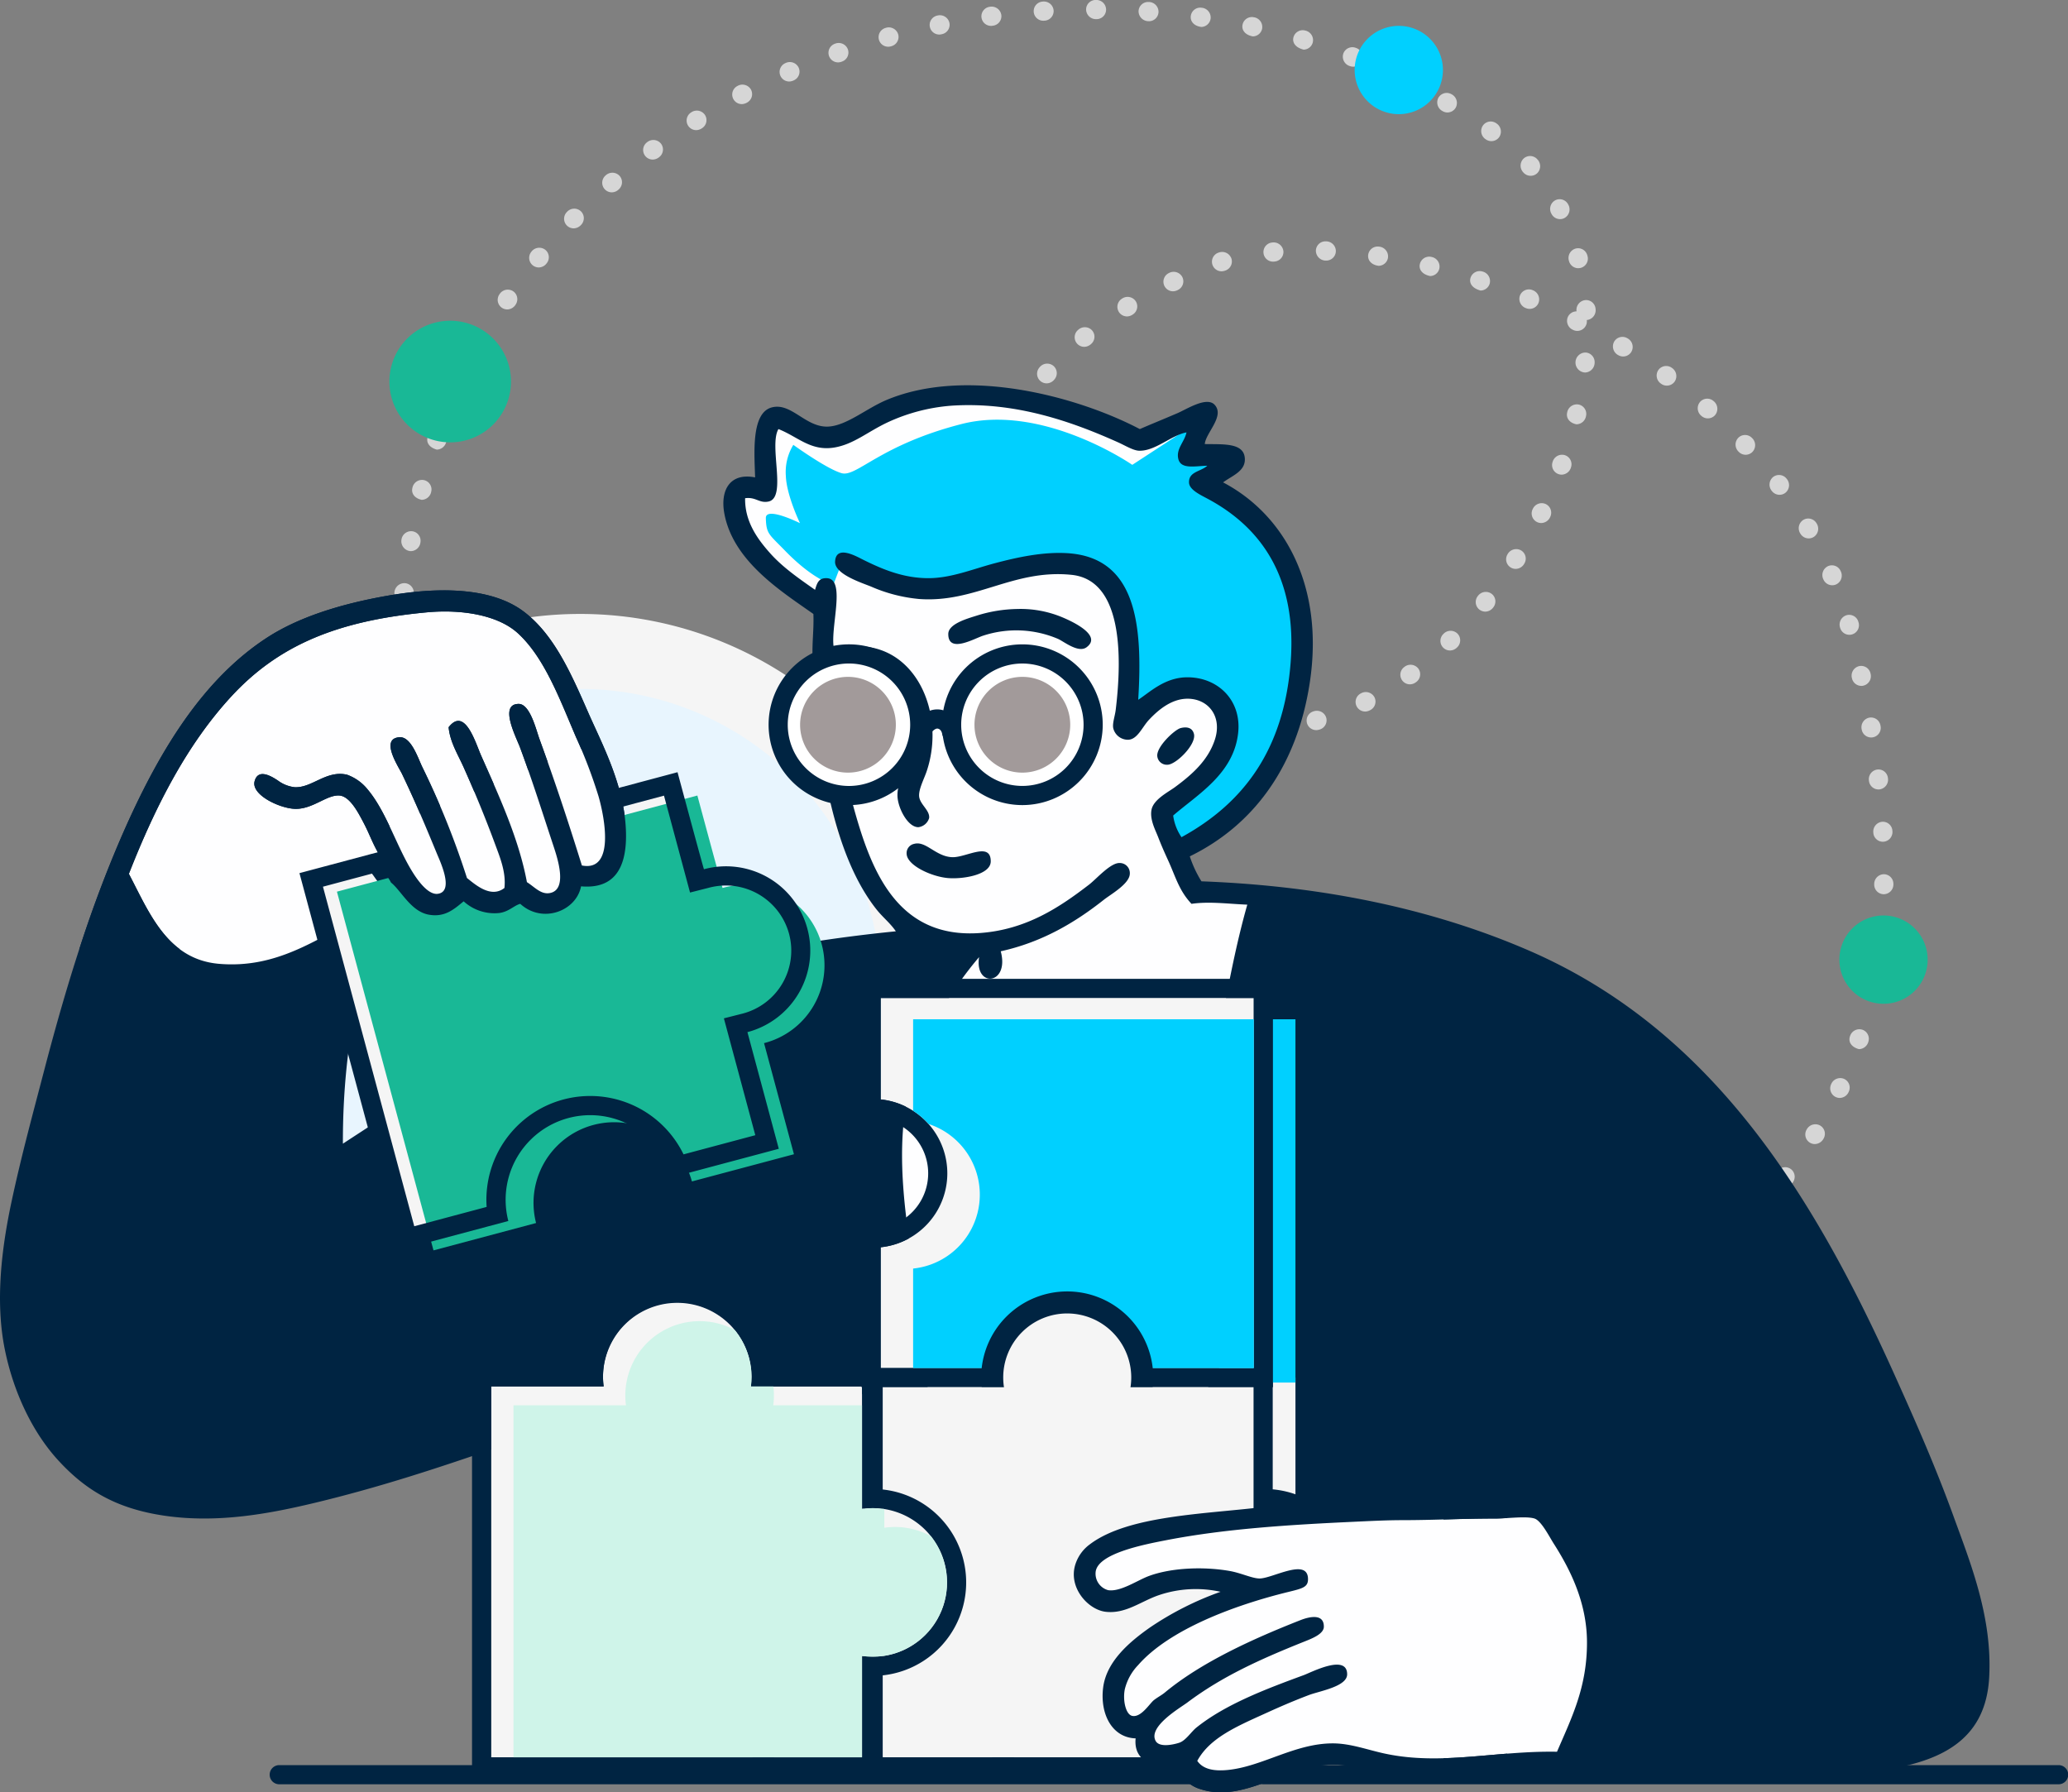<?xml version="1.0" encoding="UTF-8"?> <svg xmlns="http://www.w3.org/2000/svg" xmlns:xlink="http://www.w3.org/1999/xlink" width="452" height="391.687" viewBox="0 0 452 391.687"><rect x="0" y="0" width="452" height="391.687" fill="#808080" stroke="none"/><defs><style>.a{fill:#c9ede2;}.a,.b{clip-rule:evenodd;}.b,.i,.s{fill:#00d0ff;}.c,.p{fill:#f5f5f5;}.c,.d,.h,.i,.j,.k,.m,.r{fill-rule:evenodd;}.d{fill:#e8f5fe;}.e{fill:#ffce1e;}.f{fill:#d6d6d6;}.g,.k{fill:#002442;}.h{fill:#19b896;}.j{fill:#fefeff;}.l{mix-blend-mode:screen;isolation:isolate;}.m,.o{fill:#a29a9a;}.n{fill:#fff;}.q{clip-path:url(#a);}.r{fill:#cff4e9;}.t{clip-path:url(#b);}</style><clipPath id="a"><path class="a" d="M4282.538,947.546a16.478,16.478,0,0,0-2.34.168V920.953h-24.276a16.436,16.436,0,0,0,.143-2.156,16.24,16.24,0,0,0-32.479,0,16.607,16.607,0,0,0,.142,2.156h-24.583v81.052H4280.2V979.854a16.46,16.46,0,0,0,2.34.168,16.238,16.238,0,1,0,0-32.477Z" transform="translate(-4199.144 -902.56)"></path></clipPath><clipPath id="b"><path class="b" d="M4252.735,860.7v22.166a16.24,16.24,0,0,1,0,32.308v26.4h81.555V860.7Z" transform="translate(-4252.735 -860.698)"></path></clipPath></defs><g transform="translate(-4131.56 -723.402)"><path class="c" d="M4241.8,807.864a82.1,82.1,0,1,1-82.1,82.1A82.1,82.1,0,0,1,4241.8,807.864Z" transform="translate(16.56 49.705)"></path><path class="d" d="M4235.728,818.179a65.714,65.714,0,1,1-65.715,65.713A65.714,65.714,0,0,1,4235.728,818.179Z" transform="translate(22.629 55.775)"></path><g transform="translate(4217.202 723.402)"><path class="e" d="M4329.352,917.828a2.093,2.093,0,0,1-.747-4.049,2.117,2.117,0,0,1,2.791,1.2,2.092,2.092,0,0,1-1.235,2.691A2.2,2.2,0,0,1,4329.352,917.828Z" transform="translate(-4102.037 -611.457)"></path><path class="f" d="M4423.445,1025.8a2.093,2.093,0,0,1-.737-4.052,2.139,2.139,0,0,1,2.867,1.156,2.093,2.093,0,0,1-1.221,2.7A2.443,2.443,0,0,1,4423.445,1025.8Zm10.712-4.135a2.094,2.094,0,0,1-.759-4.046,2.135,2.135,0,0,1,2.869,1.1,2.1,2.1,0,0,1-1.157,2.727A2.5,2.5,0,0,1,4434.157,1021.661Zm10.635-4.327a2.093,2.093,0,0,1-.824-4.017,2.14,2.14,0,0,1,2.916,1.031,2.092,2.092,0,0,1-1.1,2.747A2.4,2.4,0,0,1,4444.792,1017.334Zm10.321-5.012a2.093,2.093,0,0,1-1.081-3.887,2.134,2.134,0,0,1,3.021.608,2.091,2.091,0,0,1-.7,2.877A2.3,2.3,0,0,1,4455.113,1012.322Zm9.6-6.266a2.093,2.093,0,0,1-1.208-3.8,2.14,2.14,0,0,1,3.063.4,2.093,2.093,0,0,1-.5,2.918A2.285,2.285,0,0,1,4464.718,1006.056Zm9.1-6.97a2.093,2.093,0,0,1-1.336-3.706,2.132,2.132,0,0,1,3.066.135,2.092,2.092,0,0,1-.231,2.951A2.271,2.271,0,0,1,4473.819,999.085Zm8.449-7.745a2.093,2.093,0,0,1-1.49-3.561,2.146,2.146,0,0,1,3.1-.143,2.1,2.1,0,0,1,0,2.963A2.209,2.209,0,0,1,4482.268,991.34Zm7.621-8.559a2.093,2.093,0,0,1-1.629-3.4,2.137,2.137,0,0,1,3.042-.475,2.092,2.092,0,0,1,.347,2.94A2.215,2.215,0,0,1,4489.889,982.781Zm6.619-9.366a2.095,2.095,0,0,1-1.774-3.2,2.136,2.136,0,0,1,2.969-.829,2.089,2.089,0,0,1,.686,2.878A2.192,2.192,0,0,1,4496.508,973.415Zm5.449-10.079a2.1,2.1,0,0,1-1.9-2.975,2.142,2.142,0,0,1,2.867-1.179,2.091,2.091,0,0,1,1,2.785A2.17,2.17,0,0,1,4501.957,963.336Zm4.2-10.665c-1.748-.462-2.35-1.644-1.99-2.743a2.138,2.138,0,0,1,2.708-1.509,2.093,2.093,0,0,1,1.325,2.646A2.159,2.159,0,0,1,4506.156,952.671Zm-315.379-5.814a2.188,2.188,0,1,1,2.1-2.208A2.141,2.141,0,0,1,4190.776,946.857Zm318.321-5.263a2.171,2.171,0,0,1-2.054-2.51,2.145,2.145,0,0,1,2.525-1.809,2.091,2.091,0,0,1,1.611,2.483A2.15,2.15,0,0,1,4509.1,941.595Zm-318.217-6.209a2.093,2.093,0,0,1-2.092-2.07,2.141,2.141,0,0,1,2.069-2.3,2.1,2.1,0,0,1,2.116,2.071,2.138,2.138,0,0,1-2.067,2.3Zm319.979-5.12a2.182,2.182,0,1,1,.223-4.357,2.092,2.092,0,0,1,1.878,2.289A2.153,2.153,0,0,1,4510.86,930.266ZM4190.6,923.92a2.094,2.094,0,0,1-2.089-2,2.147,2.147,0,0,1,2.015-2.367,2.091,2.091,0,0,1,2.161,2.024,2.133,2.133,0,0,1-1.992,2.341C4190.665,923.92,4190.633,923.92,4190.6,923.92Zm320.968-5.1a2.1,2.1,0,0,1-2.092-2.14,2.141,2.141,0,0,1,2.1-2.23,2.1,2.1,0,0,1,2.093,2.141A2.141,2.141,0,0,1,4511.569,918.822Zm-321.481-6.362a2.1,2.1,0,0,1-2.089-2,2.135,2.135,0,0,1,1.966-2.365,2.073,2.073,0,0,1,2.205,1.976,2.146,2.146,0,0,1-1.987,2.388C4190.152,912.459,4190.12,912.46,4190.088,912.46Zm321.283-5.107a2.09,2.09,0,0,1-2.086-1.978,2.145,2.145,0,0,1,1.987-2.389,2.093,2.093,0,0,1,2.183,2,2.132,2.132,0,0,1-1.965,2.364C4511.449,907.353,4511.411,907.353,4511.371,907.353Zm-321.961-6.344a2.093,2.093,0,0,1-2.085-1.955,2.136,2.136,0,0,1,1.938-2.408,2.092,2.092,0,0,1,2.228,1.949,2.142,2.142,0,0,1-1.938,2.41C4189.5,901.007,4189.456,901.009,4189.41,901.009Zm321-5.083a2.094,2.094,0,0,1-2.077-1.863,2.134,2.134,0,0,1,1.809-2.489,2.081,2.081,0,0,1,2.329,1.827,2.145,2.145,0,0,1-1.826,2.511A1.956,1.956,0,0,1,4510.406,895.926Zm-321.8-6.36a2.1,2.1,0,0,1-2.087-1.954,2.134,2.134,0,0,1,1.916-2.408,2.094,2.094,0,0,1,2.246,1.927,2.145,2.145,0,0,1-1.933,2.43C4188.7,889.564,4188.651,889.566,4188.6,889.566Zm187.6-4.9a2.093,2.093,0,0,1-.068-4.186,2.114,2.114,0,0,1,2.341,1.971,2.091,2.091,0,0,1-1.976,2.2C4376.253,884.668,4376.229,884.668,4376.206,884.668Zm132.594-.1a2.092,2.092,0,0,1-2.062-1.749,2.138,2.138,0,0,1,1.687-2.588,2.092,2.092,0,0,1,2.411,1.716,2.1,2.1,0,0,1-2.036,2.621Zm-143.82-.8c-1.728-.308-2.46-1.411-2.231-2.545a2.089,2.089,0,0,1,2.467-1.636,2.133,2.133,0,0,1,1.819,2.48A2.094,2.094,0,0,1,4364.98,883.771Zm22.53-.807a2.093,2.093,0,0,1-.534-4.117,2.14,2.14,0,0,1,2.73,1.426,2.1,2.1,0,0,1-1.469,2.57A2.594,2.594,0,0,1,4387.51,882.964Zm-33.458-2.618a2.094,2.094,0,0,1-.842-.178,2.137,2.137,0,0,1-1.243-2.821,2.09,2.09,0,0,1,2.753-1.088,2.143,2.143,0,0,1,1.25,2.837A2.092,2.092,0,0,1,4354.052,880.346Zm44.161-1.444a2.093,2.093,0,0,1-.927-3.97,2.137,2.137,0,0,1,2.961.859,2.091,2.091,0,0,1-.935,2.808A2.373,2.373,0,0,1,4398.213,878.9Zm-210.439-.78a2.091,2.091,0,0,1-2.089-2,2.136,2.136,0,0,1,1.967-2.365,2.083,2.083,0,0,1,2.2,1.974,2.144,2.144,0,0,1-1.987,2.389C4187.837,878.122,4187.806,878.122,4187.774,878.122Zm156.235-3.29a2.073,2.073,0,0,1-1.175-.362,2.131,2.131,0,0,1-.724-2.982,2.091,2.091,0,0,1,2.9-.6,2.146,2.146,0,0,1,.734,3.026A2.093,2.093,0,0,1,4344.009,874.832Zm162.646-1.534a2.1,2.1,0,0,1-2.044-1.657,2.141,2.141,0,0,1,1.568-2.662,2.093,2.093,0,0,1,2.487,1.606,2.139,2.139,0,0,1-1.571,2.666A2.1,2.1,0,0,1,4506.656,873.3ZM4408,872.952a2.094,2.094,0,0,1-1.232-3.788,2.141,2.141,0,0,1,3.069.353,2.1,2.1,0,0,1-.458,2.926A2.268,2.268,0,0,1,4408,872.952Zm-73.1-5.08a2.077,2.077,0,0,1-1.408-.547,2.13,2.13,0,0,1-.3-3.051,2.1,2.1,0,0,1,2.955-.186,2.148,2.148,0,0,1,.3,3.1A2.093,2.093,0,0,1,4334.9,867.872Zm-147.333-1.217a2.1,2.1,0,0,1-2.095-2.116,2.147,2.147,0,0,1,2.1-2.251,2.1,2.1,0,0,1,2.092,2.14A2.133,2.133,0,0,1,4187.569,866.655Zm229.195-1.1a2.093,2.093,0,0,1-1.457-3.6,2.136,2.136,0,0,1,3.079-.092,2.1,2.1,0,0,1-.022,2.961A2.24,2.24,0,0,1,4416.764,865.557Zm87.281-3.428a2.093,2.093,0,0,1-2.018-1.542,2.145,2.145,0,0,1,1.437-2.751,2.091,2.091,0,0,1,2.559,1.489,2.1,2.1,0,0,1-1.978,2.805Zm-177.013-2.577a2.084,2.084,0,0,1-1.655-.812,2.139,2.139,0,0,1,.257-3.078,2.1,2.1,0,0,1,2.938.367,2.142,2.142,0,0,1-.259,3.085A2.083,2.083,0,0,1,4327.031,859.553Zm97.437-2.489a2.094,2.094,0,0,1-1.63-3.4,2.141,2.141,0,0,1,3.054-.465,2.091,2.091,0,0,1,.326,2.942A2.2,2.2,0,0,1,4424.468,857.064Zm-236.294-1.854a2.183,2.183,0,1,1,.2-4.36,2.1,2.1,0,0,1,1.9,2.27A2.153,2.153,0,0,1,4188.174,855.21ZM4500.3,851.3a2.1,2.1,0,0,1-1.926-1.269,2.146,2.146,0,0,1,1.048-2.926,2.091,2.091,0,0,1,2.736,1.128,2.135,2.135,0,0,1-1.035,2.9A2.077,2.077,0,0,1,4500.3,851.3Zm-179.232-1.514a2.094,2.094,0,0,1-1.9-1.223,2.148,2.148,0,0,1,.976-2.95,2.1,2.1,0,0,1,2.765,1.059,2.136,2.136,0,0,1-.966,2.923A2.089,2.089,0,0,1,4321.07,849.787Zm110.047-2.063a2.093,2.093,0,0,1-1.774-3.2,2.148,2.148,0,0,1,3.009-.805,2.093,2.093,0,0,1,.626,2.893A2.173,2.173,0,0,1,4431.117,847.723Zm-241.478-3.878a2.165,2.165,0,0,1-2.064-2.465,2.133,2.133,0,0,1,2.437-1.873,2.093,2.093,0,0,1,1.72,2.408A2.162,2.162,0,0,1,4189.639,843.846Zm305.517-2.783a2.1,2.1,0,0,1-1.807-1.031,2.147,2.147,0,0,1,.658-3.031,2.1,2.1,0,0,1,2.864.758,2.138,2.138,0,0,1-.654,3.013A2.1,2.1,0,0,1,4495.156,841.063Zm-177.237-2.26a2.1,2.1,0,0,1-2.072-1.814,2.146,2.146,0,0,1,1.8-2.537,2.086,2.086,0,0,1,2.33,1.824,2.133,2.133,0,0,1-1.776,2.508A2.075,2.075,0,0,1,4317.918,838.8Zm118.782-1.1a2.095,2.095,0,0,1-1.881-3.012,2.139,2.139,0,0,1,2.88-1.128,2.094,2.094,0,0,1,.965,2.8A2.177,2.177,0,0,1,4436.7,837.7ZM4192,832.633c-1.649-.359-2.317-1.5-2.026-2.621a2.137,2.137,0,0,1,2.6-1.673,2.092,2.092,0,0,1,1.5,2.554A2.157,2.157,0,0,1,4192,832.633Zm296.782-1.1a2.087,2.087,0,0,1-1.666-.823,2.147,2.147,0,0,1,.309-3.1,2.1,2.1,0,0,1,2.928.438,2.133,2.133,0,0,1-.3,3.053A2.076,2.076,0,0,1,4488.786,831.535Zm-170.478-4.141a2.178,2.178,0,1,1,.449-4.325,2.1,2.1,0,0,1,1.637,2.467A2.149,2.149,0,0,1,4318.308,827.394Zm122.856-.264a2.065,2.065,0,0,1-.711-.125,2.091,2.091,0,0,1-1.257-2.68,2.136,2.136,0,0,1,2.724-1.436,2.1,2.1,0,0,1,1.279,2.67A2.173,2.173,0,0,1,4441.164,827.13Zm40.212-4.346a2.092,2.092,0,0,1-1.526-.661,2.14,2.14,0,0,1-.03-3.091,2.093,2.093,0,0,1,2.96.094,2.14,2.14,0,0,1,.029,3.091A2.088,2.088,0,0,1,4481.376,822.784ZM4195.3,821.658c-1.787-.505-2.359-1.7-1.973-2.789a2.137,2.137,0,0,1,2.722-1.453,2.093,2.093,0,0,1,1.287,2.667A2.168,2.168,0,0,1,4195.3,821.658Zm126.835-5.031a2.094,2.094,0,0,1-1.855-3.058,2.146,2.146,0,0,1,2.915-1.052,2.1,2.1,0,0,1,.882,2.829A2.176,2.176,0,0,1,4322.133,816.627Zm122.272-.5c-1.588-.305-2.3-1.425-2.044-2.554a2.143,2.143,0,0,1,2.57-1.754,2.093,2.093,0,0,1,1.55,2.521A2.148,2.148,0,0,1,4444.4,816.127Zm28.708-1.295a2.087,2.087,0,0,1-1.383-.524,2.132,2.132,0,0,1-.343-3.048,2.089,2.089,0,0,1,2.95-.23,2.147,2.147,0,0,1,.348,3.094A2.09,2.09,0,0,1,4473.113,814.832Zm-273.589-3.825a2.167,2.167,0,1,1,.927-4.171,2.093,2.093,0,0,1,1.06,2.764A2.183,2.183,0,0,1,4199.524,811.007Zm264.623-3.329a2.087,2.087,0,0,1-1.244-.411,2.136,2.136,0,0,1-.586-3.034,2.1,2.1,0,0,1,2.93-.44,2.141,2.141,0,0,1,.584,3.037A2.09,2.09,0,0,1,4464.147,807.677Zm-135.552-.5a2.094,2.094,0,0,1-1.568-3.479,2.131,2.131,0,0,1,3.048-.343,2.094,2.094,0,0,1,.232,2.951A2.229,2.229,0,0,1,4328.6,807.182Zm117.669-2.372a2.182,2.182,0,1,1,.2-4.36,2.1,2.1,0,0,1,1.9,2.268A2.157,2.157,0,0,1,4446.265,804.81Zm8.333-3.5a2.09,2.09,0,0,1-1.077-.3,2.145,2.145,0,0,1-.851-3,2.094,2.094,0,0,1,2.883-.669,2.133,2.133,0,0,1,.842,2.953A2.1,2.1,0,0,1,4454.6,801.309Zm-249.927-.54a2.094,2.094,0,0,1-1.822-3.12,2.134,2.134,0,0,1,2.931-.963,2.091,2.091,0,0,1,.811,2.847A2.183,2.183,0,0,1,4204.671,800.769Zm132.143-1.569a2.093,2.093,0,0,1-1.312-3.725,2.133,2.133,0,0,1,3.064.181,2.092,2.092,0,0,1-.279,2.947A2.26,2.26,0,0,1,4336.813,799.2Zm107.764-3.482a2.078,2.078,0,0,1-.943-.227,2.141,2.141,0,0,1-1.085-2.894,2.092,2.092,0,0,1,1.863-1.148,2.161,2.161,0,0,1,1.958-2.465,2.078,2.078,0,0,1,2.205,1.974,2.14,2.14,0,0,1-1.922,2.384,2.094,2.094,0,0,1-2.077,2.376Zm-98.424-3.164a2.094,2.094,0,0,1-1.083-3.887,2.134,2.134,0,0,1,3.012.591,2.092,2.092,0,0,1-.67,2.883A2.3,2.3,0,0,1,4346.154,792.554Zm-135.45-1.53a2.092,2.092,0,0,1-1.719-3.286,2.136,2.136,0,0,1,3-.688,2.1,2.1,0,0,1,.555,2.909A2.2,2.2,0,0,1,4210.7,791.024Zm223.457-.117a2.086,2.086,0,0,1-.8-.162,2.14,2.14,0,0,1-1.295-2.807,2.092,2.092,0,0,1,2.737-1.128,2.142,2.142,0,0,1,1.294,2.808A2.094,2.094,0,0,1,4434.16,790.906Zm-77.945-3.846a2.094,2.094,0,0,1-.92-3.976,2.142,2.142,0,0,1,2.972.9,2.09,2.09,0,0,1-.99,2.789A2.328,2.328,0,0,1,4356.215,787.061Zm67.2-.167c-1.931-.531-2.524-1.717-2.159-2.813a2.092,2.092,0,0,1,2.648-1.325,2.141,2.141,0,0,1,1.5,2.713A2.1,2.1,0,0,1,4423.412,786.894Zm-11.028-3.167c-1.8-.383-2.489-1.517-2.21-2.642a2.09,2.09,0,0,1,2.535-1.53,2.143,2.143,0,0,1,1.705,2.584A2.094,2.094,0,0,1,4412.384,783.726Zm-45.577-1.034a2.094,2.094,0,0,1-.591-4.1,2.141,2.141,0,0,1,2.773,1.357,2.092,2.092,0,0,1-1.405,2.6A2.563,2.563,0,0,1,4366.807,782.692Zm77.977-.675a2.093,2.093,0,0,1-2.028-1.585,2.139,2.139,0,0,1,1.461-2.712,2.091,2.091,0,0,1,2.551,1.5,2.1,2.1,0,0,1-1.984,2.794Zm-227.208-.168a2.095,2.095,0,0,1-1.633-3.4,2.151,2.151,0,0,1,3.085-.443,2.094,2.094,0,0,1,.276,2.947A2.183,2.183,0,0,1,4217.576,781.849Zm183.554-.357c-1.626-.214-2.421-1.277-2.255-2.421a2.088,2.088,0,0,1,2.372-1.771,2.145,2.145,0,0,1,1.949,2.421A2.093,2.093,0,0,1,4401.129,781.491Zm-23.065-.912a2.093,2.093,0,0,1-.2-4.176,2.148,2.148,0,0,1,2.472,1.884,2.092,2.092,0,0,1-1.9,2.268A3.37,3.37,0,0,1,4378.064,780.579Zm11.648-.233a2.166,2.166,0,0,1-2.274-2.2,2.084,2.084,0,0,1,2.183-2,2.138,2.138,0,0,1,2.18,2.191A2.093,2.093,0,0,1,4389.713,780.346Zm-164.5-7.04a2.094,2.094,0,0,1-1.48-3.574,2.129,2.129,0,0,1,3.064-.151,2.094,2.094,0,0,1,.046,2.959A2.243,2.243,0,0,1,4225.209,773.306Zm215.591-2.017a2.091,2.091,0,0,1-1.869-1.15,2.131,2.131,0,0,1,.819-2.964,2.094,2.094,0,0,1,2.823.894,2.144,2.144,0,0,1-.831,2.993A2.068,2.068,0,0,1,4440.8,771.288Zm-207.259-5.852a2.094,2.094,0,0,1-1.372-3.674,2.143,2.143,0,0,1,3.1.1,2.093,2.093,0,0,1-.23,2.951A2.218,2.218,0,0,1,4233.541,765.437Zm200.834-3.615a2.092,2.092,0,0,1-1.57-.708,2.141,2.141,0,0,1,.065-3.091,2.093,2.093,0,0,1,2.955.186,2.141,2.141,0,0,1-.065,3.091A2.093,2.093,0,0,1,4434.375,761.821ZM4242.5,758.272a2.093,2.093,0,0,1-1.221-3.795,2.135,2.135,0,0,1,3.049.349,2.1,2.1,0,0,1-.438,2.929A2.284,2.284,0,0,1,4242.5,758.272Zm183.3-4.025a2.074,2.074,0,0,1-1.217-.391,2.138,2.138,0,0,1-.631-3.026,2.088,2.088,0,0,1,2.921-.483,2.139,2.139,0,0,1,.631,3.026A2.093,2.093,0,0,1,4425.794,754.247Zm-173.8-2.407a2.093,2.093,0,0,1-1.1-3.874,2.139,2.139,0,0,1,3.029.578,2.094,2.094,0,0,1-.668,2.885A2.313,2.313,0,0,1,4251.99,751.841Zm164.2-3.859a2.061,2.061,0,0,1-1.059-.291,2.141,2.141,0,0,1-.895-2.966A2.092,2.092,0,0,1,4417.1,744a2.136,2.136,0,0,1,.89,2.955A2.094,2.094,0,0,1,4416.187,747.982Zm-154.235-1.828a2.094,2.094,0,0,1-.974-3.947,2.144,2.144,0,0,1,2.993.8,2.094,2.094,0,0,1-.895,2.824A2.332,2.332,0,0,1,4261.952,746.154Zm144.132-3.6a2.1,2.1,0,0,1-.915-.213,2.14,2.14,0,0,1-1.132-2.87,2.093,2.093,0,0,1,2.794-.977,2.145,2.145,0,0,1,1.137,2.883A2.1,2.1,0,0,1,4406.084,742.558Zm-133.775-1.341a2.093,2.093,0,0,1-.826-4.017,2.137,2.137,0,0,1,2.912,1.02,2.092,2.092,0,0,1-1.086,2.753A2.41,2.41,0,0,1,4272.309,741.217Zm123.261-3.239a2.1,2.1,0,0,1-.758-.143,2.144,2.144,0,0,1-1.36-2.783,2.094,2.094,0,0,1,2.715-1.183,2.139,2.139,0,0,1,1.355,2.773A2.1,2.1,0,0,1,4395.57,737.978Zm-112.579-.939a2.094,2.094,0,0,1-.689-4.071,2.14,2.14,0,0,1,2.838,1.226,2.092,2.092,0,0,1-1.286,2.667A2.487,2.487,0,0,1,4282.991,737.039Zm101.735-2.791c-1.9-.489-2.516-1.663-2.175-2.769a2.1,2.1,0,0,1,2.619-1.379,2.134,2.134,0,0,1,1.56,2.653A2.1,2.1,0,0,1,4384.726,734.248Zm-90.782-.629a2.094,2.094,0,0,1-.556-4.113,2.142,2.142,0,0,1,2.751,1.42,2.093,2.093,0,0,1-1.47,2.57A2.66,2.66,0,0,1,4293.943,733.619Zm79.685-2.264c-1.752-.332-2.47-1.444-2.225-2.575a2.084,2.084,0,0,1,2.487-1.6,2.145,2.145,0,0,1,1.779,2.545A2.1,2.1,0,0,1,4373.628,731.356Zm-68.525-.4a2.094,2.094,0,0,1-.414-4.146,2.139,2.139,0,0,1,2.645,1.6,2.092,2.092,0,0,1-1.636,2.465A2.9,2.9,0,0,1,4305.1,730.958Zm57.244-1.666c-1.63-.216-2.421-1.279-2.254-2.422a2.087,2.087,0,0,1,2.375-1.768,2.139,2.139,0,0,1,1.949,2.4A2.1,2.1,0,0,1,4362.347,729.292Zm-45.929-.229a2.093,2.093,0,0,1-.275-4.168,2.146,2.146,0,0,1,2.532,1.774,2.094,2.094,0,0,1-1.8,2.353A3.183,3.183,0,0,1,4316.418,729.063Zm34.527-1.023a2.182,2.182,0,0,1-2.273-2.245,2.094,2.094,0,0,1,2.229-1.951,2.147,2.147,0,0,1,2.13,2.262A2.094,2.094,0,0,1,4350.945,728.04Zm-23.113-.1a2.094,2.094,0,0,1-.114-4.184,2.134,2.134,0,0,1,2.388,1.941,2.094,2.094,0,0,1-1.953,2.227C4327.912,727.937,4327.872,727.939,4327.832,727.939Zm11.648-.349a2.145,2.145,0,0,1-2.274-2.116,2.083,2.083,0,0,1,2.118-2.071,2.136,2.136,0,0,1,2.252,2.094A2.093,2.093,0,0,1,4339.48,727.589Z" transform="translate(-4185.474 -723.402)"></path><path class="e" d="M4188.813,872.912a2.042,2.042,0,0,1-.818-.172,2.141,2.141,0,0,1,1.543-3.985,2.117,2.117,0,0,1,1.293,2.685A2.2,2.2,0,0,1,4188.813,872.912Z" transform="translate(-4184.737 -637.931)"></path></g><path class="g" d="M4370.117,970.423H4170.789a2.094,2.094,0,1,1,0-4.187h199.328a2.094,2.094,0,0,1,0,4.187Z" transform="translate(21.853 142.904)"></path><path class="g" d="M4479.967,970.423H4306.125a2.094,2.094,0,0,1,0-4.187h173.842a2.094,2.094,0,1,1,0,4.187Z" transform="translate(101.498 142.904)"></path><path class="h" d="M4198.426,767.528a13.288,13.288,0,1,1-13.287,13.288A13.289,13.289,0,0,1,4198.426,767.528Z" transform="translate(31.53 25.967)"></path><path class="i" d="M4327.6,726.96a9.648,9.648,0,1,1-9.646,9.65A9.649,9.649,0,0,1,4327.6,726.96Z" transform="translate(109.691 2.094)"></path><path class="h" d="M4394.3,849.349A9.648,9.648,0,1,1,4384.65,859,9.647,9.647,0,0,1,4394.3,849.349Z" transform="translate(148.94 74.118)"></path><path class="j" d="M4204.136,946.033s-2.078-27.773,2-42.78,8.373-23.483,8.373-23.483,3.3,8.206,8.373,8.921,6.918-2.186,6.918-2.186,4.942,4.978,8.736,3.642a16.045,16.045,0,0,0,5.279-2.731s3.013,3.449,8.375.91,4-6.008,4-6.008,11.327,6.43,7.828-13.472a103.51,103.51,0,0,0-15.656-38.225c-1.749-2.352-10.968-11.628-28.759-7.464s-37.593,5.552-53.883,37.682-30.537,84.9-31.856,106.124,3.96,45.667,22.754,51.7c33.9,10.875,124.329-26.4,124.329-26.4l16.2,83.372h92.655s-1.784,4.826,2.367,5.644,11.112-.6,16.93-2.731,9.55-5.687,14.927-4a53.771,53.771,0,0,0,14.927,2.729c5.913.321,30.5-2.111,44.6-1.819s56.361,3.514,64.259.545,20.752-10.935,15.108-29.852-37.253-105.321-77-131.611c-45.2-29.9-94.657-27.668-94.657-27.668l-3.094-7.464s29.647-14.727,26.94-47.329-20.752-34.4-20.752-34.4l4.734-4.734-7.646-.91s-.153-8.9.91-8.557-12.56,4.735-12.56,4.735-27.4-14.433-43.688-10.195-22.015,10.525-26.4,8.556a62.322,62.322,0,0,0-10.922-3.276,5.871,5.871,0,0,0-1.638,5.642c.741,3.688,1.457,7.828,1.457,7.828s-5.71-.33-6.735,2.365-2.106,2.022.364,6.735c4.788,9.137,16.748,17.839,16.748,17.839a212.576,212.576,0,0,0,4.185,34.041c3.907,19.44,6.39,26.715,9.831,29.854a74.341,74.341,0,0,1,7.283,8.19s-29.417,2.008-51.7,9.1S4204.136,946.033,4204.136,946.033Z" transform="translate(1.248 31.68)"></path><path class="i" d="M4323.221,867.125l4,8.556s15.327-7.461,22.209-21.843,6.243-35.472.547-44.781-18.386-13.834-18.386-13.834l6.735-4.368-7.465-2.186,2.914-8.192L4317.031,791.4s-19.487-13.491-37.316-8.919-22.945,11.661-26.213,10.74-10.557-6.189-10.557-6.189a11.43,11.43,0,0,0-1.639,6.735c.142,4.287,3.095,10.378,3.095,10.378s-7.542-3.768-7.464-1.094c.1,3.457.659,3.468,4.188,7.1,6.395,6.589,10.557,7.463,10.557,7.463l1.82-4.732s11.546,6.606,20.933,5.461,31.055-7.96,36.953-1.09c7.347,8.554,4.007,31.309,4.007,31.309l6.917-6.008s14.259-6.783,15.108,2.729S4323.221,867.125,4323.221,867.125Z" transform="translate(62.012 33.587)"></path><path class="k" d="M4311.751,981.127s-16.5-41.405-13.105-65.35,10.557-68.262,10.557-68.262,66.716.734,93.021,36.043c10.407,13.969,23.849,30.948,34.039,49.7,15.568,28.631,23.542,48.185,26.76,60.253,3.438,12.887,4.578,22.1,1.457,28.944s-13.729,13.991-28.946,13.834-59.887-1.822-59.887-1.822,9.837-20.469,5.825-31.854a144.961,144.961,0,0,0-10.557-22.391s-32.962-.383-42.963.183S4311.751,981.127,4311.751,981.127Z" transform="translate(98.056 73.039)"></path><path class="k" d="M4332.982,949.677s-9.875-28.877-8.375-43.869,18.2-46.236,18.2-46.236-8.109-1.333-10.012-2.368a2.674,2.674,0,0,0-3.276.548s-47.948,2.669-79.185,21.48-46.783,27.67-46.783,27.67.17-19.318,2.366-33.86a55.736,55.736,0,0,1,5.278-16.746s-25.228,12.821-34.4,8.918c-14.064-5.981-20.391-21.479-20.391-21.479s-12.52,34.88-19.112,59.706-6.945,57.079,10.557,69.9,50.026,9.8,83.008-4.186,55.157,6.189,55.157,6.189Z" transform="translate(0.918 70.813)"></path><g transform="translate(4131.56 807.6)"><path class="k" d="M4558.513,1023.5c-3.955-10.891-8.278-20.649-12.741-30.578-17.918-39.849-40.165-75.723-80.083-93.006-20.043-8.678-43.847-14.079-71.529-15.108a24.724,24.724,0,0,1-2.55-5.458c13.893-6.765,23.4-19.569,26.21-37.86,3.208-20.852-5.25-36.667-18.93-43.864,2.01-1.5,5.081-2.481,4.732-5.46-.376-3.222-4.776-2.837-8.736-2.913.214-2.462,4.4-6.074,2.184-8.554-1.728-1.936-6.08.913-8.192,1.819-3.1,1.331-6.105,2.546-8.188,3.46-13.558-7.109-37.8-13.7-55.332-6.372-4.432,1.854-8.732,5.611-12.741,5.825-4.956.267-8.069-5.329-12.376-4.187-4.57,1.215-3.775,10.179-3.639,15.291-5.549-1.085-7.633,2.853-6.735,7.825,1.894,10.5,12.484,17.083,19.475,22.024.133,3.347-.3,6.133-.183,9.464a5.486,5.486,0,0,1-.647.383c-.011.758-.051,1.519-.12,2.276.01.577-.576.612-.6,1.117-.023.418.056-.883,0-.465.429-.208,1.176.1,1.444,0,1.244,19.9,4.711,40.259,13.94,51.84,1.33,1.668,3.024,3,4.187,4.732-25.777,2.591-48.105,7.447-67.709,16.017s-36.564,19.543-53.147,30.394c-.079-22.892,4.544-41.081,10.74-57.7,2.006,2.4,4.115,6.931,8.007,7.644,3.55.65,5.569-1.209,7.646-2.912a10,10,0,0,0,7.825,2.548c2.063-.284,3.224-1.665,4.551-2,4.794,4.4,12.228,1.627,13.286-3.822,7.249.632,9.808-4.006,9.83-10.921.033-10.482-5.149-19.929-8.371-27.3-3.679-8.409-7.428-16.89-14.015-21.842-7.182-5.4-18.9-5.339-29.668-3.458-10.439,1.824-19.664,4.751-26.573,9.283-13.914,9.124-23.177,24.49-30.579,40.953-7.619,16.943-13.241,35.374-18.019,53.694-2.342,8.972-4.985,18.646-7.1,28.574-2.084,9.785-3.622,21.533-1.457,32.216,1.887,9.323,6.022,18.061,11.646,24.208,5.91,6.454,12.625,10.657,23.665,12.193,11.144,1.554,22.075-.408,31.851-2.729,29.3-6.956,53.506-17.785,81.722-25.845,5.315,28.418,10.518,56.946,15.289,85.908h4.734c-5.371-31.1-11.009-64.44-17.111-95.736-.523-2.691-1.221-11.984-4.549-11.651-3.5.351-1.294,5.652-.911,7.645.669,3.488,1.073,6.83,1.638,9.283-20.591,6.346-40.338,13.4-61.155,20.02-17.581,5.592-48.5,15.68-66.069,2.913-8.174-5.938-13.062-14.543-15.653-24.934-2.7-10.833-.963-24.564,1.637-35.857,5.055-21.953,10.85-43.823,18.2-63.156,4.629,8.1,9.376,16.228,20.2,17.835,11.857,1.763,21.385-3.968,29.667-7.28a158.664,158.664,0,0,0-5.644,42.225c0,3.9-1.264,13.848,3.278,12.741,2.527-.615,1.083-4.819,1.454-6.916,25.589-17.408,52.876-35.255,89.369-42.772,8.684-1.789,19.044-3.312,28.394-4.551,2.962-.394,7.3-1.42,9.828-1.274,1.717.1,3.6,1.427,5.823,1.274-7.807,11.448-14.611,22.075-15.651,39.679-.993,16.782,3.1,33.886,5.824,49.143,5.605,31.42,12.2,62.291,19.474,91.37,1.519-.121,3.518.241,4.734-.183-8.907-36.073-17.1-73.922-23.3-112.846-2.048-12.865-3.955-27.959.18-40.589a49.8,49.8,0,0,0,34.764,6.916c12.246-1.928,22.952-6.989,31.671-11.285-4.727,35.908,4.238,70.135,10.375,98.651-12.959,1.6-29.8,1.82-38.221,8.19a8.714,8.714,0,0,0-3.1,4.186c-1.787,5.131,2.653,10.1,6.552,10.557,4.386.511,7.7-2.3,11.648-3.641a25.129,25.129,0,0,1,13.469-.729,67.891,67.891,0,0,0-15.47,7.827c-4.444,3.129-9.466,7.38-10.193,13.1-.718,5.655,1.855,10.934,7.1,11.105-.527,5.234,4.409,6.749,8.918,5.277a7.453,7.453,0,0,0,5.278,5.827c10.22,3.314,19.775-6.433,30.942-5.278,2.816.291,5.562,1.407,8.373,2,9.267,1.959,19.1.734,29.485.183,13.264-.705,27.468-.948,41.317-.365,12.908.543,28.3,1.042,40.225-.91,12.525-2.051,21.3-7.077,22.023-20.02C4567.07,1045.63,4562.218,1033.711,4558.513,1023.5ZM4179.384,902.833c-11.3-.988-15.247-11.262-19.658-19.659,5.96-15.21,12.9-28.485,22.386-38.769,10.21-11.061,22.975-16.549,42.775-18.382,7.609-.705,15.515.608,19.838,4.549,5.859,5.344,9.2,14.5,12.742,22.752a108.116,108.116,0,0,1,4.913,12.924c1.4,4.881,3.533,16.5-3.641,15.1-2.992-9.593-5.684-17.789-9.282-27.665-.721-1.979-2.049-7.672-4.551-7.645-4.359.049-.5,7.3.364,9.647,2.8,7.59,4.661,13.559,7.282,21.478.908,2.746,3.059,9.383-.729,10.193-2.022.432-3.4-1.31-5.1-2.367-1.785-9.559-6.1-18.838-10.009-27.667-1.225-2.759-3.531-10.759-7.1-6.187.3,3.258,2.04,5.966,3.277,8.737,2.462,5.51,4.73,11,6.917,16.925,1.04,2.821,2.384,6.052,2,9.467-2.943,2.286-6.285-.662-8.19-2.184a178.767,178.767,0,0,0-9.828-24.391c-.935-1.99-2.419-6.537-4.915-6.37-4.368.292-.17,6.518.547,8.008,2.875,6,5.046,11.173,7.644,17.473.686,1.666,3.821,8.233.182,8.737-2.014.28-4.186-2.673-5.278-4.368-3.636-5.631-5.861-13.418-10.011-18.382a10.178,10.178,0,0,0-4.549-3.275c-4.546-1.057-7.65,2.937-11.467,2.727a7.517,7.517,0,0,1-3.643-1.455c-1.2-.785-4.336-2.834-5.1.183-.748,2.982,5.593,5.952,8.921,6.006,3.851.064,6.893-3.137,9.645-2.913,2.3.189,4.151,3.874,5.1,5.644,1.427,2.664,1.859,4.243,3.458,7.1-1.7,4.729-3.561,9.3-4.916,14.379C4200.751,897.3,4192.161,903.945,4179.384,902.833Zm177.824,27.482c-9.9.033-17.743-3.531-24.39-7.644a74.438,74.438,0,0,1,12.741-21.3c-1.04,6.8,6.715,6.122,4.732-1.274,8.97-1.987,16.121-6.186,22.569-11.285,1.476-1.167,5.578-3.449,5.643-5.642a2.205,2.205,0,0,0-2.184-2.365c-2.021-.106-5.065,3.45-6.735,4.732-6.329,4.864-13.594,9.782-23.661,10.555-18.493,1.427-24.106-14.079-27.847-27.665-2.483-9.013-3.8-20.134-4.159-31.115,11.768-3.75,17.728,6.776,16.717,18.374-.343,3.938-3.064,6.956-2.912,10.559.11,2.572,2.238,6.73,4.55,6.734a2.8,2.8,0,0,0,2.366-2c.2-1.684-2.023-2.975-2.184-4.732-.14-1.538,1.068-3.779,1.638-5.461,4.735-13.983-3.927-31.2-20.2-26.574-1.125-4.3,2.79-15.51-1.636-15.655-1.734-.054-2.1.994-2.549,2.549-3.371-2.362-7.039-4.873-9.828-8.009-2.693-3.026-5.547-6.853-5.461-12.012,2.383-.319,3.071,1.145,5.1.729,4.1-.844.038-12.187,2.184-15.836,4.243,1.647,7.1,4.959,12.376,4,4.147-.75,7.121-3.414,11.467-5.461a40.362,40.362,0,0,1,13.834-3.642c14.09-.969,26.581,3.52,36.583,8.011,1.516.681,3.277,1.774,4.551,1.82,3.528.124,7.1-3.415,10.376-4-.437,2.054-2.232,3.512-1.822,5.642.476,2.472,3.465,1.733,6.37,1.638-1.409,1.295-4.05,1.26-4,3.641.032,1.593,2.379,2.669,4.186,3.639,11.571,6.22,19.506,17.2,18.019,35.859-1.505,18.881-10.223,30.577-23.843,38.039a10.985,10.985,0,0,1-1.82-4.732c5.33-4.616,13.2-9.086,14.2-18.02.794-7.1-4.35-12.195-11.1-12.193-4.956,0-8.263,3.322-10.74,4.915,1.02-16.4-.413-31.1-15.469-32.037-5.245-.326-10.817.855-15.835,2.186-4.964,1.314-9.59,3.274-14.562,3.274-5.579,0-10.2-2.027-14.2-4-1.544-.764-5.984-3.361-6.19.364-.149,2.723,5.644,4.584,7.828,5.46a33.869,33.869,0,0,0,10.557,2.731c12.291.894,20.576-6.583,33.306-5.28,10.98,1.125,11.125,17.323,9.648,29.487-.173,1.418-.746,2.9-.546,4a3.3,3.3,0,0,0,3.277,2.551c2.042-.086,3.058-2.791,4.549-4.371,1.9-2.01,5.176-5.016,9.282-4.549,4.057.461,6.671,4.151,5.1,8.921-1.485,4.505-4.931,7.569-8.737,10.371-1.4,1.037-4.658,2.654-5.1,4.915-.42,2.162.861,4.46,1.457,6.008.728,1.892,1.517,3.638,2.184,5.094,1.616,3.528,2.351,6.545,5.094,9.466,3.9-.564,8.028.014,12.2.181-2.4,8.4-4.119,17.481-5.825,26.574C4387.8,922.732,4373.91,930.26,4357.208,930.315Zm76.808,145.062c-3.682-.81-7.32-2.175-11.1-2.183-8.349-.022-15.515,5.117-23.116,5.823-2.945.275-5.293-.173-6.551-2,2.793-5.15,8.924-7.658,15.288-10.555,2.72-1.239,5.681-2.527,9.1-3.824,2.4-.905,8.383-1.862,8.371-4.549-.014-4.526-7.845-.413-9.464.183-8.211,3.021-17.1,6.352-23.478,11.466-1.1.88-2.272,2.748-3.641,3.277-.465.178-4.339,1.366-5.28-.365-1.7-3.131,5.412-7.242,6.918-8.373,7.56-5.674,15.772-9.4,25.481-13.286,1.714-.685,4.348-1.671,4.37-3.275.037-3-3.261-2.178-5.1-1.457-10.285,4.041-21.646,9.178-29.667,15.836-.691.573-1.516.98-2.367,1.638-.936.723-2.771,3.838-4.733,3.458-1.409-.273-2.123-3.345-1.638-5.823a11.593,11.593,0,0,1,2.912-5.279c6.751-7.72,20.846-13.064,32.945-16.018,3-.734,4.175-1.034,4.186-2.729.035-4.823-7.7-.214-10.557-.183-1.589.017-4.061-1.2-6.551-1.638-5.774-1.017-12.806-.7-17.656,1.091-2.524.931-6.213,3.515-8.919,3.1a3.728,3.728,0,0,1-2.731-4c.46-3.979,10.344-5.925,15.472-6.916,12.851-2.488,26.894-3.36,40.771-4.006,3.566-.164,7.274-.364,10.921-.364,6.989,0,12.614-.364,20.2-.364,2.631,0,6.722-.58,8.556,0,1.468.464,3.238,3.974,4.187,5.461,3.631,5.679,7.24,12.892,7.28,21.476.047,9.963-3.4,16.67-6.552,24.026C4458.36,1074.78,4446.518,1078.132,4434.017,1075.377Zm124.679-7.645c-6.167,7.523-23.852,8.151-37.312,7.828-15.259-.365-29.806-.788-44.229-.729,3.251-7.725,6.722-16.657,5.641-27.3-.984-9.7-5.721-17.329-9.463-23.3,10.046.013,19.815.434,30.032.909,3.01.141,7.555,1.249,7.643-1.819.079-2.656-3.584-2.406-5.824-2.548-7.793-.492-15.78-.921-23.661-1.091a235.512,235.512,0,0,0-14.743-27.3c-1.283-2.089-3.523-7.8-6.189-7.645a2.787,2.787,0,0,0-2,1.457c-.715,2.448,3.583,7.105,4.37,8.373a233.581,233.581,0,0,1,13.286,24.936c-21.58-.151-43.377-.108-63.521,1.638-6.432-29-15.245-63.3-10.375-99.014a232.256,232.256,0,0,1,4.369-23.664,71.425,71.425,0,0,0,1.819-8.008c23.636,2.354,47.148,8.614,64.07,18.02,35.057,19.489,54.372,53.878,71.53,92.1,4.12,9.178,7.961,18.795,11.648,29.3C4559.126,1039.407,4565.8,1059.063,4558.7,1067.732Z" transform="translate(-4131.56 -776.407)"></path><path class="k" d="M4277.146,807.187a23.663,23.663,0,0,1,9.829,1.82c1.705.717,8.918,3.884,5.277,6.552-1.779,1.306-4.915-1.237-6.188-1.82a23.246,23.246,0,0,0-16.381-.728c-1.886.583-7.672,4.009-7.644-.364.016-2.208,4.106-3.341,6.188-4A31.032,31.032,0,0,1,4277.146,807.187Z" transform="translate(-4054.775 -758.301)"></path><path class="k" d="M4295.9,823.621c.939-.246,2.5-.359,2.913,1.274.577,2.3-3.978,6.78-5.825,6.735a2.089,2.089,0,0,1-2.183-1.82C4290.518,827.773,4294.564,823.973,4295.9,823.621Z" transform="translate(-4037.854 -748.707)"></path><path class="k" d="M4257.949,839.532c2.585-.729,4.742,2.816,8.373,2.912,3,.079,8.371-3.461,8.371.909,0,2.994-6.252,3.952-9.464,3.642-3.6-.351-8.828-2.78-8.919-5.28A2.057,2.057,0,0,1,4257.949,839.532Z" transform="translate(-4058.147 -739.317)"></path></g><path class="k" d="M4272.226,819.794a3,3,0,0,1,3.242,2.742l.372,4.359a3,3,0,1,1-5.976.51l-.37-4.356A3.008,3.008,0,0,1,4272.226,819.794Z" transform="translate(81.166 56.719)"></path><path class="k" d="M4252.86,819.8a3,3,0,0,1,3.25,2.737l.37,4.354a3,3,0,1,1-5.984.51l-.372-4.354A3,3,0,0,1,4252.86,819.8Z" transform="translate(69.767 56.722)"></path><path class="c" d="M4214.05,924.423l-18.566,5.1-21.116-77s4.814-1.295,12.053-3.239c.831-.224,13.81,20.77,14.7,20.531,12.658-3.4,31.93-3.566,42.6-12.741,3.4-2.931-.028-19.545.1-23.678.046-1.4,8.456-1.806,8.456-1.806l7.282,21.114-40.413,46.784Z" transform="translate(25.192 63.665)"></path><path class="h" d="M4271.337,886.938a17.551,17.551,0,1,0-9.127-33.893c-.065.016-5.508-20.2-5.508-20.2l-78.782,21.008,21.107,78.39,22.42-5.979a17.628,17.628,0,0,1,34.064-9.085l22.3-5.943-6.536-24.283Z" transform="translate(27.282 64.407)"></path><path class="g" d="M4252.439,834.761l4.623,17.186,1.071,3.985,4-1.015a14.661,14.661,0,0,1,3.835-.521,14.306,14.306,0,0,1,13.808,10.557,14.22,14.22,0,0,1-10.1,17.421c-.025.008-4.145,1.05-4.145,1.05l1.1,4.1,5.767,21.441-15.687,4.186a22.689,22.689,0,0,0-43.036,11.486l-15.818,4.222L4177.9,854.657l74.544-19.9Zm2.958-5.123-82.635,22.054,22.139,82.293,23.516-6.276a18.491,18.491,0,0,1,35.73-9.537l23.386-6.24-6.856-25.492a18.423,18.423,0,1,0-9.5-35.6c-.07.017-5.777-21.2-5.777-21.2Z" transform="translate(24.248 62.518)"></path><path class="g" d="M4265.735,828.071a2.1,2.1,0,0,1-2.067-1.77c-.028-.137-.229-.994-.967-1.107-.64-.118-1.552.975-1.807,1.42a2.093,2.093,0,1,1-3.627-2.089c.863-1.5,3.116-3.93,6.07-3.471a5.465,5.465,0,0,1,4.466,4.6,2.093,2.093,0,0,1-2.068,2.419Z" transform="translate(73.811 57.434)"></path><g class="l" transform="translate(4302.615 867.495)"><path class="m" d="M4267.817,828.4a14.287,14.287,0,1,1-14.285-14.287A14.287,14.287,0,0,1,4267.817,828.4Z" transform="translate(-4239.244 -814.113)"></path><path class="n" d="M4253.532,817.937a10.464,10.464,0,1,1-10.467,10.463,10.476,10.476,0,0,1,10.467-10.463Zm0-3.823a14.287,14.287,0,1,0,14.285,14.287,14.288,14.288,0,0,0-14.285-14.287Z" transform="translate(-4239.244 -814.113)"></path></g><g class="l" transform="translate(4334.808 861.578)"><circle class="o" cx="14.287" cy="14.287" r="14.287" transform="translate(0 20.204) rotate(-45)"></circle><path class="n" d="M4277.522,817.937A10.464,10.464,0,1,1,4267.06,828.4a10.477,10.477,0,0,1,10.463-10.463Zm0-3.823A14.287,14.287,0,1,0,4291.81,828.4a14.288,14.288,0,0,0-14.287-14.287Z" transform="translate(-4257.319 -808.196)"></path></g><path class="g" d="M4278.738,847.173a17.562,17.562,0,1,1,17.57-17.561A17.583,17.583,0,0,1,4278.738,847.173Zm0-30.936a13.374,13.374,0,1,0,13.383,13.375A13.394,13.394,0,0,0,4278.738,816.237Z" transform="translate(76.274 52.168)"></path><path class="g" d="M4254.888,847.179a17.566,17.566,0,1,1,17.547-17.565A17.577,17.577,0,0,1,4254.888,847.179Zm0-30.945a13.38,13.38,0,1,0,13.361,13.38A13.387,13.387,0,0,0,4254.888,816.234Z" transform="translate(62.249 52.167)"></path><rect class="p" width="16.716" height="34.859" transform="translate(4397.99 1024.446)"></rect><g transform="translate(4320.307 1003.805)"><path class="c" d="M4336.414,947.546a16.478,16.478,0,0,0-2.34.168V920.953H4309.8a16.436,16.436,0,0,0,.143-2.156,16.239,16.239,0,1,0-32.335,2.156h-24.585v81.052h81.055V979.854a16.46,16.46,0,0,0,2.34.168,16.238,16.238,0,1,0,0-32.477Z" transform="translate(-4248.831 -898.373)"></path><path class="g" d="M4295.25,904.111a16.24,16.24,0,0,1,16.239,16.237,16.008,16.008,0,0,1-.145,2.156h24.279v26.761a16.514,16.514,0,0,1,2.342-.168,16.238,16.238,0,1,1,0,32.477,16.5,16.5,0,0,1-2.342-.168v22.151h-81.054V922.5h24.585a16.239,16.239,0,0,1,16.1-18.393Zm0-4.187a20.455,20.455,0,0,0-20.326,18.393h-24.542v89.425h89.429V985.678a20.426,20.426,0,0,0,0-40.686V918.317h-24.236a20.453,20.453,0,0,0-20.325-18.393Z" transform="translate(-4250.382 -899.924)"></path></g><g transform="translate(4234.73 1003.805)"><path class="c" d="M4282.538,947.546a16.478,16.478,0,0,0-2.34.168V920.953h-24.276a16.436,16.436,0,0,0,.143-2.156,16.24,16.24,0,0,0-32.479,0,16.607,16.607,0,0,0,.142,2.156h-24.583v81.052H4280.2V979.854a16.46,16.46,0,0,0,2.34.168,16.238,16.238,0,1,0,0-32.477Z" transform="translate(-4194.958 -898.373)"></path><path class="g" d="M4241.374,904.111a16.241,16.241,0,0,1,16.241,16.237,16.419,16.419,0,0,1-.143,2.156h24.276v26.761a16.478,16.478,0,0,1,2.34-.168,16.238,16.238,0,1,1,0,32.477,16.46,16.46,0,0,1-2.34-.168v22.151h-81.054V922.5h24.583a16.59,16.59,0,0,1-.142-2.156,16.24,16.24,0,0,1,16.238-16.237Zm0-4.187a20.452,20.452,0,0,0-20.323,18.393h-24.542v89.425h89.427V985.678a20.427,20.427,0,0,0,0-40.686V918.317H4261.7a20.456,20.456,0,0,0-20.328-18.393Z" transform="translate(-4196.509 -899.924)"></path></g><g transform="translate(4238.916 1007.992)"><g class="q"><path class="r" d="M4285.609,950.14a16.246,16.246,0,0,0-2.339.17V923.549h-24.279a16.239,16.239,0,1,0-32.192,0h-24.583V1004.6h81.055V982.45a16.24,16.24,0,1,0,2.339-32.31Z" transform="translate(-4197.337 -901.032)"></path></g></g><rect class="s" width="16.716" height="79.389" transform="translate(4397.99 946.149)"></rect><g transform="translate(4319.861 937.311)"><path class="c" d="M4252.735,860.7v22.166a16.24,16.24,0,0,1,0,32.308v26.4h81.555V860.7Z" transform="translate(-4248.552 -856.514)"></path><path class="g" d="M4335.84,862.248v80.876h-81.555v-26.4a16.24,16.24,0,0,0,0-32.308V862.248Zm4.184-4.184H4250.1v30.127l3.76.384a12.057,12.057,0,0,1,0,23.985l-3.76.383v34.364h89.923V858.064Z" transform="translate(-4250.101 -858.064)"></path></g><g transform="translate(4324.044 941.495)"><g class="t"><path class="i" d="M4257.2,863.628v22.164a16.241,16.241,0,0,1,0,32.311v26.4h81.556V863.628Z" transform="translate(-4250.105 -858.974)"></path></g></g><path class="j" d="M4359.009,931.124l-4.192.208s-52.954,2.233-59.144,4.141-14.166,5.074-14.3,7.55-.961,6.051,2.751,7.564,10.313-3.163,11.826-3.3,19.257.413,19.257.413l-2.063,3.188s-21.219,7.375-24.9,14.828,1.376,13.891,4.127,13.34-.174,5.26,5.227,5.641,5.364-.688,7.566,3.163,9.056,3.09,13.122,1.133,14.109-6.186,22.088-3.8c3.037.91,10.525,1.214,18.633,1.241Z" transform="translate(88.06 122.241)"></path><path class="j" d="M4183.415,844.691s10.744,18.234,14.11,16.822,2.711-4.885,5.97-3.147a13.466,13.466,0,0,0,11.286-.108c2.688-1.56,4.156,4.34,7.561,2.172s3.942-5.32,6.114-5.755,8.563.192,7.6-11.5-6.077-16.822-6.077-17.148S4183.415,844.691,4183.415,844.691Z" transform="translate(30.516 60.389)"></path><g transform="translate(4148.877 852.419)"><path class="g" d="M4299.561,938.745c12.851-2.488,26.894-3.36,40.771-4.006,3.566-.164,7.274-.364,10.921-.364,6.989,0,12.614-.364,20.2-.364.772,0,1.667-.049,2.591-.1v-4.5c-16.5.019-32.871.356-48.274,1.692-.108-.486-4.917-.486-4.917-.486.062.283.123.567.185.851-12.959,1.6-29.8,1.82-38.221,8.19a8.714,8.714,0,0,0-3.1,4.186c-1.787,5.131,2.653,10.1,6.552,10.557,4.386.511,7.7-2.3,11.648-3.641a25.129,25.129,0,0,1,13.469-.729,67.891,67.891,0,0,0-15.47,7.827c-4.444,3.129-9.466,7.38-10.193,13.1-.718,5.655,1.855,10.934,7.1,11.105-.527,5.234,4.409,6.749,8.918,5.277a7.453,7.453,0,0,0,5.278,5.827c10.22,3.314,19.775-6.433,30.942-5.278,2.816.291,5.562,1.407,8.373,2,8.737,1.844,17.979.863,27.707.283V985.4c-9.238.732-17.936,1.933-26.979-.059-3.682-.81-7.32-2.175-11.1-2.183-8.349-.022-15.515,5.117-23.116,5.823-2.945.275-5.293-.173-6.551-2,2.793-5.15,8.924-7.658,15.288-10.555,2.72-1.239,5.681-2.527,9.1-3.824,2.4-.905,8.383-1.862,8.371-4.549-.014-4.526-7.845-.413-9.464.183-8.211,3.021-17.1,6.352-23.478,11.466-1.1.88-2.272,2.748-3.641,3.277-.465.178-4.339,1.366-5.28-.365-1.7-3.131,5.412-7.242,6.918-8.373,7.56-5.674,15.772-9.4,25.481-13.286,1.714-.685,4.348-1.671,4.37-3.275.037-3-3.261-2.178-5.1-1.457-10.285,4.041-21.646,9.178-29.667,15.836-.691.573-1.516.98-2.367,1.638-.936.723-2.771,3.838-4.733,3.458-1.409-.273-2.123-3.345-1.638-5.823a11.593,11.593,0,0,1,2.912-5.279c6.751-7.72,20.846-13.064,32.945-16.018,3-.734,4.175-1.034,4.186-2.729.035-4.823-7.7-.214-10.557-.183-1.589.017-4.061-1.2-6.551-1.638-5.774-1.017-12.806-.7-17.656,1.091-2.524.931-6.213,3.515-8.919,3.1a3.728,3.728,0,0,1-2.731-4C4284.549,941.682,4294.433,939.736,4299.561,938.745Z" transform="translate(-4061.926 -731.188)"></path><path class="g" d="M4253.6,831.078c-3.679-8.409-7.428-16.89-14.015-21.842-7.182-5.4-18.9-5.339-29.668-3.458-10.439,1.824-19.664,4.751-26.573,9.283-13.914,9.124-23.177,24.49-30.579,40.953a268.908,268.908,0,0,0-10.3,27.034h4.973q1.78-5.247,3.692-10.289a63.687,63.687,0,0,0,6.809,10.289h6.524c-5.239-3.9-8.082-10.643-11.148-16.479,5.96-15.21,12.9-28.485,22.386-38.769,10.21-11.061,22.975-16.549,42.775-18.382,7.609-.705,15.515.608,19.838,4.549,5.859,5.344,9.2,14.5,12.742,22.752a108.116,108.116,0,0,1,4.913,12.924c1.4,4.881,3.533,16.5-3.641,15.1-2.992-9.593-5.684-17.789-9.282-27.665-.721-1.979-2.049-7.672-4.551-7.645-4.359.049-.5,7.3.364,9.647,2.8,7.59,4.661,13.559,7.282,21.478.908,2.746,3.059,9.383-.729,10.193-2.022.432-3.4-1.31-5.1-2.367-1.785-9.559-6.1-18.838-10.009-27.667-1.225-2.759-3.531-10.759-7.1-6.187.3,3.258,2.04,5.966,3.277,8.737,2.462,5.51,4.73,11,6.917,16.925,1.04,2.821,2.384,6.052,2,9.467-2.943,2.286-6.285-.662-8.19-2.184a178.767,178.767,0,0,0-9.828-24.391c-.935-1.99-2.419-6.537-4.915-6.37-4.368.292-.17,6.518.547,8.008,2.875,6,5.046,11.173,7.644,17.473.686,1.666,3.821,8.233.182,8.737-2.014.28-4.186-2.673-5.278-4.368-3.636-5.631-5.861-13.418-10.011-18.382a10.178,10.178,0,0,0-4.549-3.275c-4.546-1.057-7.65,2.937-11.467,2.727a7.517,7.517,0,0,1-3.643-1.455c-1.2-.785-4.336-2.834-5.1.183-.748,2.982,5.593,5.952,8.921,6.006,3.851.064,6.893-3.137,9.645-2.913,2.3.189,4.151,3.874,5.1,5.644,1.427,2.664,1.859,4.243,3.458,7.1,0,.65.1.929.1,1.268,0,.721-.006,1.477-.058,2.233a6.183,6.183,0,0,1,2.645,2.766c2.237,1.778,4.346,6.308,8.238,7.021,3.55.65,5.569-1.209,7.646-2.912a10,10,0,0,0,7.825,2.548c2.063-.284,3.224-1.665,4.551-2,4.794,4.4,12.228,1.627,13.286-3.822,7.249.632,9.808-4.006,9.83-10.921C4262,847.9,4256.822,838.45,4253.6,831.078Z" transform="translate(-4142.462 -804.622)"></path></g><g transform="translate(4346.015 1005.623)"><path class="c" d="M4300.88,918.982a16.4,16.4,0,1,1-16.4-16.4A16.4,16.4,0,0,1,4300.88,918.982Z" transform="translate(-4265.674 -900.177)"></path><path class="g" d="M4285.374,938.68a18.805,18.805,0,1,1,18.8-18.806A18.828,18.828,0,0,1,4285.374,938.68Zm0-32.8a13.992,13.992,0,1,0,13.993,13.991A14.008,14.008,0,0,0,4285.374,905.882Z" transform="translate(-4266.566 -901.069)"></path></g><rect class="p" width="61.346" height="17.729" transform="translate(4334.299 1026.558)"></rect></g></svg> 